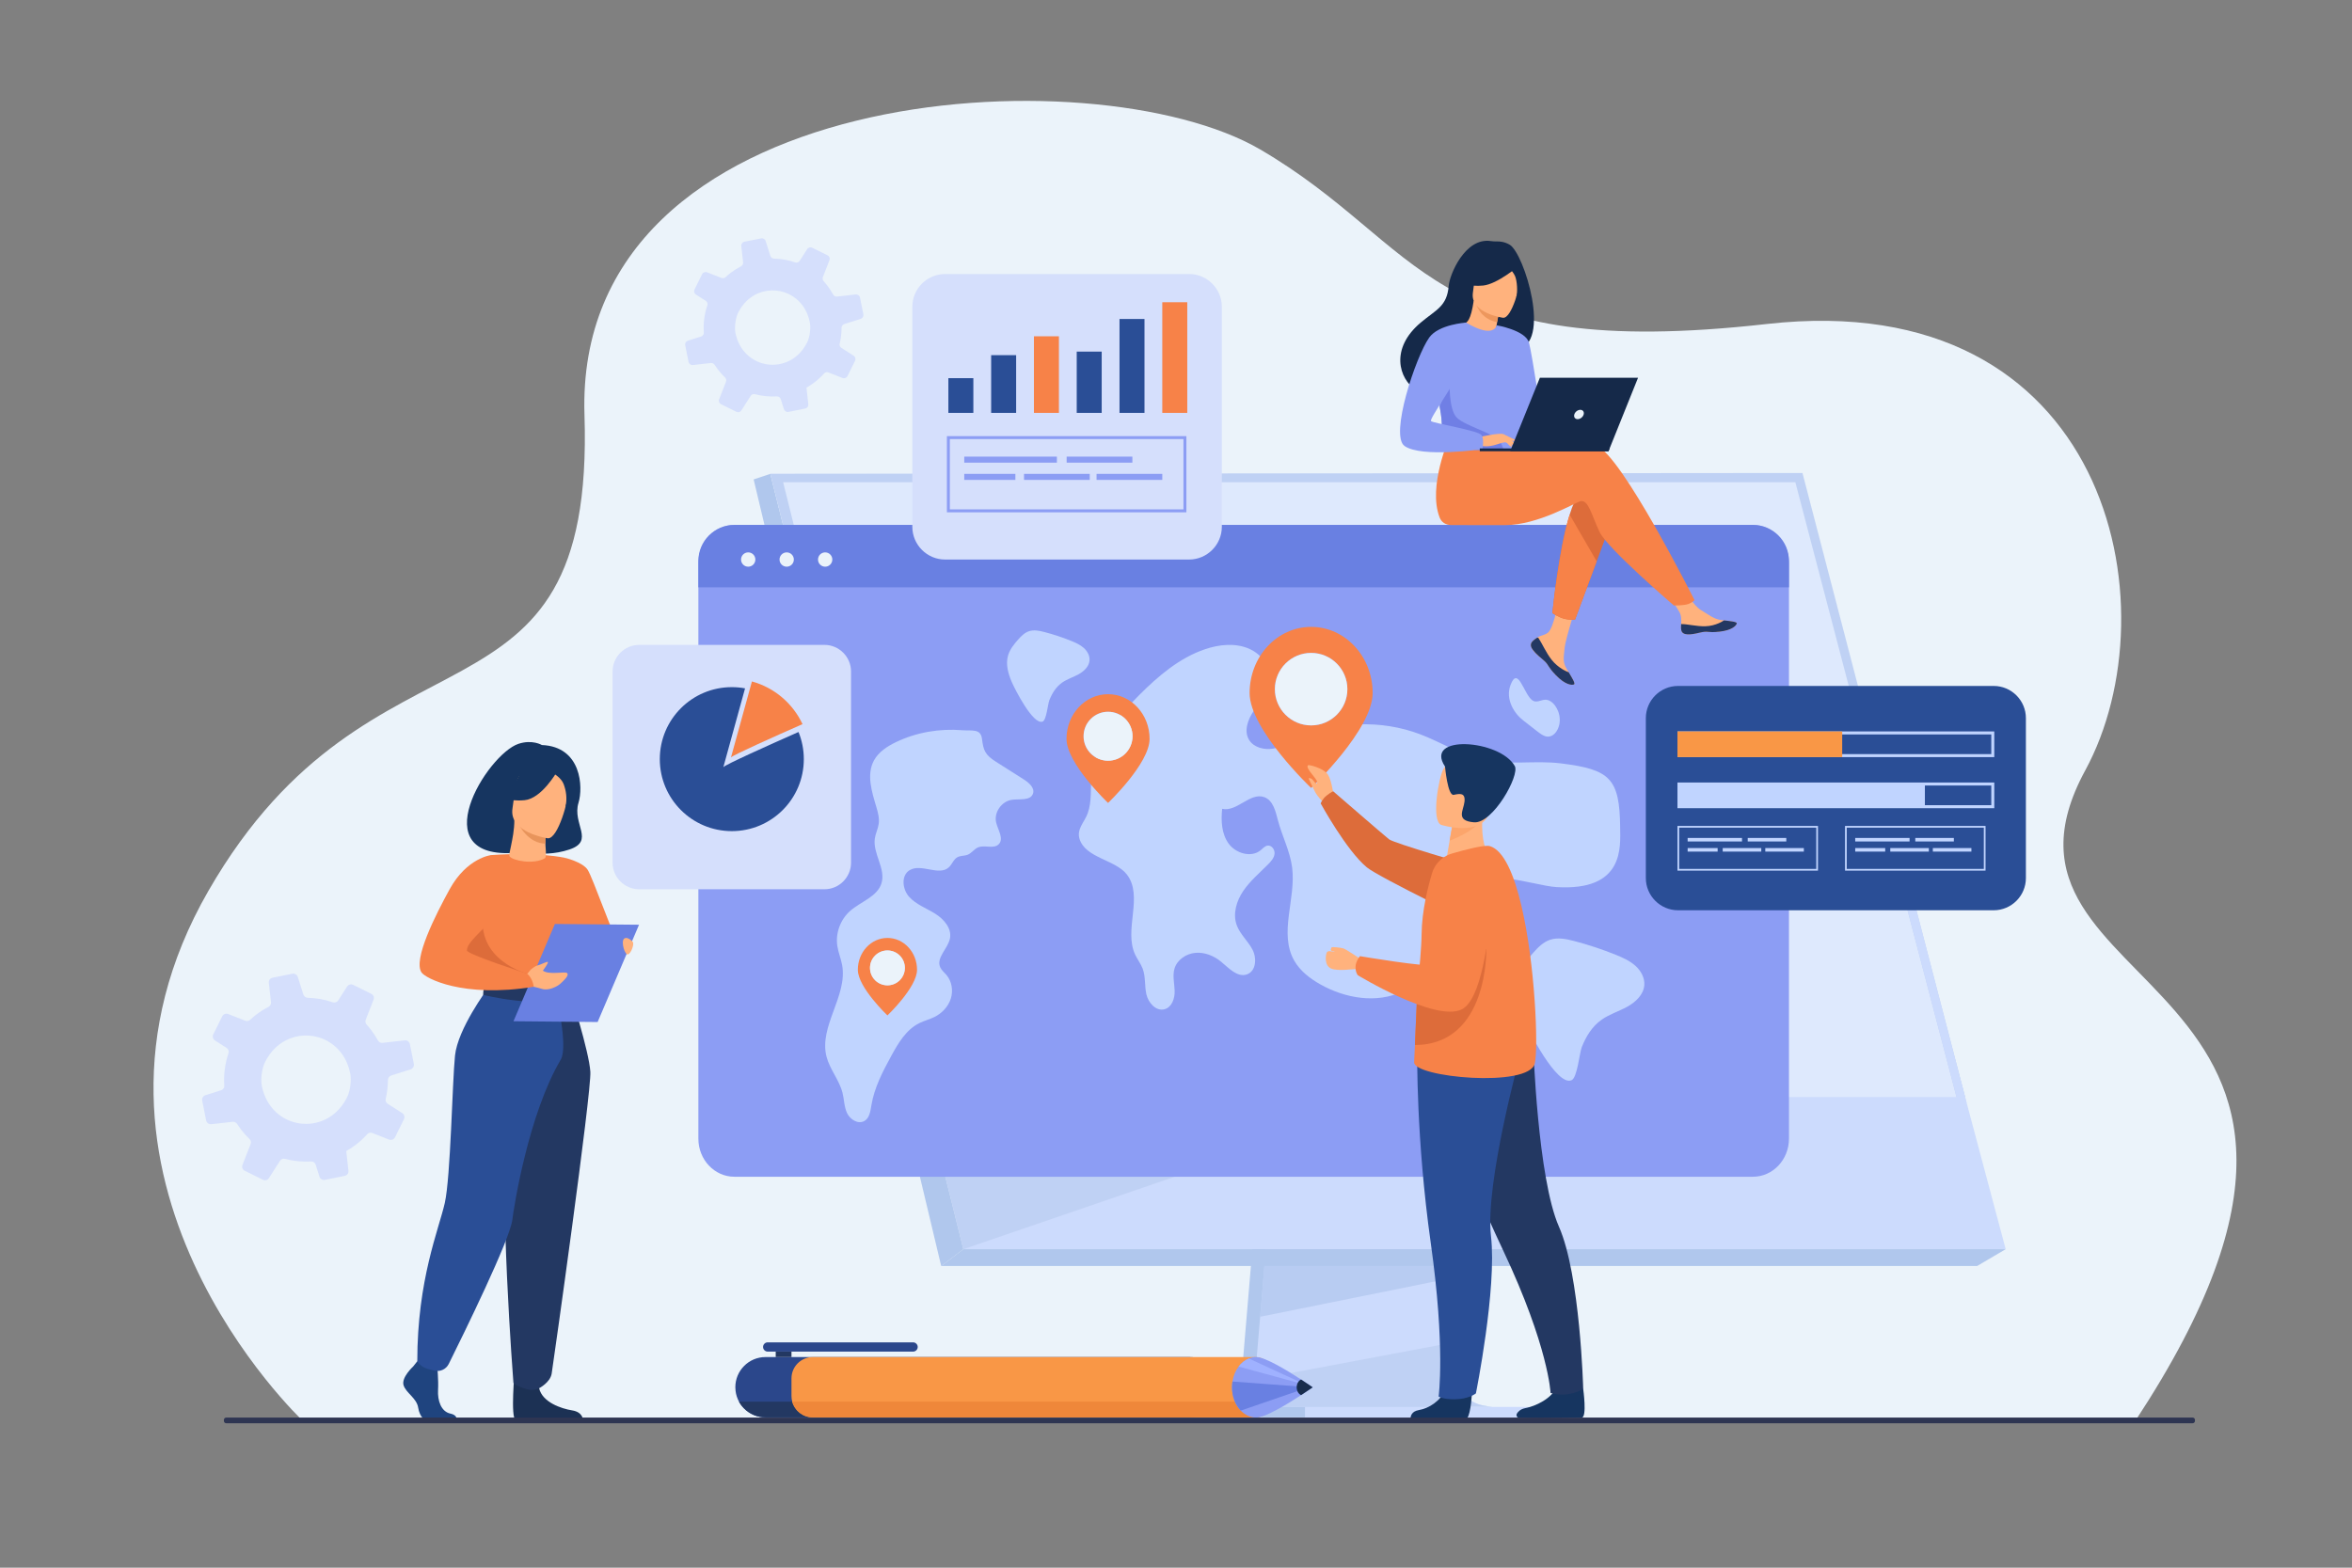 <?xml version="1.0" encoding="utf-8"?>
<!-- Generator: Adobe Illustrator 27.5.0, SVG Export Plug-In . SVG Version: 6.00 Build 0)  -->
<svg version="1.1" id="_x3C_Layer_x3E_" xmlns="http://www.w3.org/2000/svg" xmlns:xlink="http://www.w3.org/1999/xlink" x="0px"
	 y="0px" viewBox="0 0 2760 1840" style="enable-background:new 0 0 2760 1840;" xml:space="preserve">
<rect x="0" y="0" width="2760" height="1840" fill="#808080" stroke="none"/>
<!-- <rect style="fill:#FFFFFF;" width="2760" height="1840"/> -->
<g>
	<path style="fill:#EBF3FA;" d="M355.379,1667.687c0,0-304.46-285.856-110.765-622.177
		C438.309,709.19,698.458,878.324,685.868,486.879c-12.59-391.446,598.288-425.077,792.735-311.574
		c194.447,113.503,193.278,250.205,594.693,204.975c401.414-45.229,478.099,331.807,373.667,523.962
		c-148.171,272.639,411.237,227.672,58.748,763.444H355.379z"/>
	<g style="opacity:0.5;">
		<path style="fill:#759BE0;" d="M1514.514,931.648l-58.03,689.998c0,0-6.08,41.827,25.031,41.9c51.154,0.122,254.61,0,254.61,0
			s-38.5-8.707-38.033-28.296c0.55-23.092,67.825-710.133,67.825-710.133L1514.514,931.648z"/>
		<path style="fill:#AEC3FF;" d="M1752.633,1651.028c-10.062,0.029-204.387,0.639-254.202,0
			c-21.711-0.271-25.517-19.304-25.697-31.622c-0.09-5.905,0.659-10.271,0.659-10.271l1.51-17.934l3.846-45.709l3.397-40.384
			l4.366-51.894l3.676-43.801l41.233-490.291l251.405-6.524c0,0-28.335,287.523-48.377,496.815
			c-2.238,23.318-4.366,45.68-6.334,66.55c-0.64,6.665-1.249,13.179-1.849,19.523c-1.858,19.802-3.557,37.985-5.035,54.042
			c-0.779,8.462-1.499,16.325-2.148,23.527c-2.558,28.226-4.057,46.249-4.076,49.676c-0.01,1.998,0.16,3.857,0.489,5.586
			C1719.623,1650.309,1748.856,1651.028,1752.633,1651.028z"/>
		<polygon style="fill:#AEC3FF;" points="903.967,556.176 1045.317,1123.96 1064.672,1201.72 1130.507,1466.177 2353.617,1466.177 
			2110.96,556.176 		"/>
		<polygon style="fill:#759BE0;" points="903.964,556.176 884.373,562.706 1104.464,1485.931 1130.51,1466.18 		"/>
		<polygon style="fill:#759BE0;" points="1104.464,1485.931 2320.045,1485.931 2353.612,1466.18 1130.51,1466.18 		"/>
		
			<rect x="1531.34" y="1651.304" transform="matrix(-1 -1.224647e-16 1.224647e-16 -1 3325.871 3315.114)" style="fill:#AEC3FF;" width="263.191" height="12.507"/>
		<polygon style="opacity:0.7;fill:#759BE0;" points="1727.625,1485.926 1726.267,1495.487 1478.748,1545.492 1482.146,1505.108 
			1483.764,1485.926 		"/>
		<path style="fill:#94B0ED;" d="M1752.633,1651.028c-10.062,0.029-204.387,0.639-254.202,0
			c-21.711-0.271-25.517-19.304-25.697-31.622l246.35-46.35c-2.558,28.226-4.057,46.249-4.076,49.676
			c-0.01,1.998,0.16,3.857,0.489,5.586C1719.623,1650.309,1748.856,1651.028,1752.633,1651.028z"/>
		<polygon style="fill:#94B0ED;" points="1667.801,1281.959 1130.51,1466.18 1064.672,1201.72 		"/>
		<polygon style="fill:#D2E0FF;" points="903.964,556.176 2110.959,556.176 2305.313,1287.53 1086.104,1287.53 		"/>
		<polygon style="fill:#94B0ED;" points="2305.983,1287.527 2295.875,1287.527 2213.135,971.82 2106.778,565.977 918.981,565.977 
			1098.908,1287.527 1086.064,1287.659 903.969,556.181 2115.141,555.132 2116.2,559.169 2222.521,967.194 		"/>
		<polygon style="fill:#AEC3FF;" points="2307.818,1294.569 2298.063,1295.877 2213.135,971.82 2222.521,967.194 		"/>
	</g>
	<g>
		<path style="fill:#163560;" d="M605.658,1000.922c-2.009-6.058,27.442,7.896,62.538-3.865
			c30.247-10.137,2.974-29.887,10.681-54.935c5.49-17.834,3.754-65.754-42.999-67.675c0,0-11.239-6.805-27.477-1.413
			C571.471,885.297,494.668,1009.668,605.658,1000.922z"/>
		<path style="fill:#F78248;" d="M656.891,1106.105c0,0,4.442,8.798,12.499,18.904c9.712,12.164,60.687-16.708,56.295-18.904
			c-4.392-2.194-30.007-75.986-36.104-85.26c-6.103-9.271-26.888-14.087-26.888-14.087L656.891,1106.105z"/>
		<path style="fill:#1F447F;" d="M484.876,1603.801c0,0-14.069,12.84-11.324,21.961c2.746,9.123,15.441,15.206,17.157,26.355
			c1.716,11.149,8.578,17.231,14.756,17.231c6.176,0,29.446,0,29.446,0s4.547-7.846-6.434-10.211
			c-10.981-2.365-15.121-15.468-14.434-27.631c0.686-12.164-1.029-28.382-1.029-28.382l-23.335-5.406L484.876,1603.801z"/>
		<path style="fill:#1C3154;" d="M603.953,1609.252c0,0-5.06,54.391,1.116,57.433l79.045-0.163c0,0,0-9.123-12.695-11.149
			c-12.697-2.028-35.002-9.461-38.775-26.017C628.868,1612.8,603.953,1609.252,603.953,1609.252z"/>
		<path style="fill:#F78248;" d="M543.147,1069.419c0,0-1.178,16.607,0,36.536c0.783,13.21,14.146,30.903,16.042,35.279
			c4.756,10.979,10.121,12.764,10.121,12.764l41.503,10.173l14.593,3.571l46.018-13.744c0,0,20.96-58.504,12.544-91.437
			c-8.416-32.934-21.275-55.803-21.275-55.803s-31.272-7.031-86.444-3.118L543.147,1069.419z"/>
		<path style="fill:#DD6C3A;" d="M539.193,1106.417c0.784,13.21,18.101,30.441,19.996,34.817
			c4.756,10.979,10.121,12.764,10.121,12.764l41.503,10.173l7.493-21.477c0,0-60.641-15.93-50.886-72.057L539.193,1106.417z"/>
		<path style="fill:#233862;" d="M668.499,1162.879c0,0,22.788,70.935,24.252,95.086c1.464,24.151-43.563,343.086-45.375,354.214
			c-1.707,10.49-14.732,17.177-14.732,17.177s-5.991,3.534-14.541,1.12c-11.863-3.351-15.612-7.361-15.612-7.361
			s-17.738-227.462-6.762-308.716c10.978-81.254,11.107-151.52,11.107-151.52H668.499z"/>
		<path style="fill:#2A4E96;" d="M571.943,1160.764c0,0-34.762,46.643-38.004,78.173c-3.239,31.53-5.083,142.282-11.988,173.021
			c-6.904,30.738-32.272,89.89-32.272,185.762c0,0,2.638,5.494,10.779,8.423c2.604,0.936,6.092,1.843,9.478,2.62
			c6.715,1.539,13.603-1.742,16.668-7.911c17.149-34.53,71.78-145.901,74.581-169.02c1.983-16.36,19.232-124.639,56.858-188.175
			c9.032-15.253-5.544-75.914-5.544-75.914L571.943,1160.764z"/>
		<path style="fill:#233862;" d="M672.139,1151.928c0,0-9.149,7.237-27.324,7.604c-21.709,0.437-75.502-5.534-75.502-5.534
			s-2.391,6.677-2.292,13.729c0,0,65.698,16.572,103.766,2.42C670.786,1170.146,675.695,1160.909,672.139,1151.928z"/>
		<g>
			<path style="fill:#FFFFFF;" d="M640.117,1167.028c0-6.184,4.443-11.213,9.906-11.213c5.462,0,9.906,5.029,9.906,11.213
				c0,6.182-4.444,11.21-9.906,11.21C644.56,1178.238,640.117,1173.21,640.117,1167.028z M643.4,1167.028
				c0,4.371,2.972,7.928,6.623,7.928c3.651,0,6.623-3.557,6.623-7.928c0-4.373-2.972-7.929-6.623-7.929
				C646.372,1159.1,643.4,1162.655,643.4,1167.028z"/>
		</g>
		<polygon style="fill:#6980E2;" points="602.56,1198.633 701.305,1199.557 749.896,1085.364 651.15,1084.441 		"/>
		<path style="fill:#FFB27D;" d="M615.473,1147.03l7.238-8.895c0,0,4.898-4.37,8.453-5.111c3.555-0.743,11.061-5.072,11.788-3.852
			c0.728,1.22-5.767,9.92-5.767,9.92l-0.33,0.048c7.455,5.606,26.277,0.656,28.601,2.944c2.816,2.773-3.875,8.766-7.467,12.132
			c-3.59,3.365-13.857,8.976-21.861,6.484c-5.851-1.821-15.06-3.675-15.06-3.675L615.473,1147.03z"/>
		<path style="fill:#FFB27D;" d="M742.469,1105.452c0,0-6.206-7.052-10.155-3.667c-3.948,3.385,1.034,20.027,4.795,18.335
			C740.869,1118.427,744.631,1107.521,742.469,1105.452z"/>
		<path style="fill:#F78248;" d="M576.249,1003.641c0,0-28.27,3.118-48.556,39.977c-15.996,29.065-43.344,82.648-33.025,97.784
			c4.531,6.646,47.956,30.289,131.715,16.774c0,0-1.318-10.579-8.076-15.481c0,0-70.487-22.632-70.367-27.134
			c0.229-8.516,9.526-15.874,48.899-55.26C607.543,1049.593,576.249,1003.641,576.249,1003.641z"/>
		<path style="fill:#FFB27D;" d="M598.003,1005.134c-0.971-1.303,0.278-5.455,1.832-13.188c1.405-7.006,3.791-17.842,3.741-30.031
			l2.082,0.349l35.035,5.895c0,0-0.797,9.367-0.82,18.191c0,0.073,0,0.148,0,0.22c-0.044,7.665,2.067,19.247-0.517,20.761
			C626.08,1015.107,601.738,1010.151,598.003,1005.134z"/>
		<path style="fill:#E8945B;" d="M640.693,968.157c0,0-0.697,13.208-0.72,22.032c-19.605-0.469-30.068-19.505-34.315-27.927
			L640.693,968.157z"/>
		<path style="fill:#FFB27D;" d="M642.809,983.91c0,0-45.928-6.541-41.414-35.08c4.514-28.539,1.626-48.604,31.142-45.635
			c29.515,2.971,33.476,14.76,34.286,24.651C667.633,937.738,654.873,984.876,642.809,983.91z"/>
		<path style="fill:#163560;" d="M653.511,905.82c0,0-17.875,31.479-37.912,33.361c-20.036,1.883-27.564-4.603-27.564-4.603
			s16.633-9.377,22.959-29.363C610.993,905.215,646.588,888.381,653.511,905.82z"/>
		<path style="fill:#163560;" d="M649.969,908.043c0,0,8.747,4.958,11.494,12.351c2.686,7.229,4.477,16.523,2.018,27.183
			c0,0,13.074-21.248,4.506-35.812C658.901,896.322,649.969,908.043,649.969,908.043z"/>
	</g>
	<path style="fill:#D5DFFC;" d="M248.032,1319.478l24.949-2.812c2.079-0.213,4.101,0.756,5.238,2.508
		c1.443,2.242,2.991,4.438,4.642,6.59c3.068,3.999,6.353,7.694,9.88,11.03c1.649,1.566,2.197,3.943,1.354,6.04l-9.568,24.434
		c-1.045,2.598,0.105,5.582,2.656,6.836l21.497,10.646c2.44,1.2,5.363,0.374,6.833-1.894l12.998-20.367
		c1.222-2.008,3.65-2.938,5.991-2.317c9.875,2.609,20.154,3.631,30.433,3.031c2.48-0.144,4.788,1.471,5.532,3.834l4.405,14.023
		c0.862,2.653,3.576,4.3,6.342,3.766l23.346-4.722c0.48-0.093,0.929-0.229,1.349-0.447c2.022-0.965,3.269-3.165,2.986-5.468
		l-2.078-18.641l-0.516-4.541c3.883-2.186,7.69-4.693,11.32-7.479c4.89-3.752,9.343-7.894,13.284-12.298
		c1.51-1.677,3.876-2.283,5.973-1.44l19.674,7.729c2.695,1.038,5.74-0.124,6.999-2.713l8.143-16.434l2.32-4.716
		c1.276-2.567,0.42-5.708-1.997-7.238l-17.012-10.876c-1.986-1.238-2.965-3.596-2.397-5.826c1.586-6.707,2.47-13.566,2.593-20.428
		c0.059-0.598,0.053-1.146,0.052-1.731c-0.014-0.197,0.013-0.39,0.037-0.581c0.212-2.199,1.742-4.03,3.861-4.688l22.753-7.203
		c0.262-0.063,0.513-0.187,0.742-0.293c2.213-1.076,3.479-3.566,3.002-6.033l-4.672-23.279c-0.567-2.81-3.17-4.716-6.043-4.41
		l-26.021,2.943c-2.205,0.275-4.321-0.863-5.373-2.818c-2.349-4.275-5.063-8.443-8.147-12.464c-1.635-2.13-3.339-4.171-5.113-6.124
		c-1.432-1.596-1.856-3.859-1.067-5.846l9.19-23.486c1.023-2.581-0.11-5.544-2.623-6.794l-21.281-10.5
		c-2.567-1.275-5.687-0.437-7.26,2.014l-10.289,16.112c-1.379,2.163-4.021,3.085-6.435,2.279
		c-9.455-3.277-19.365-5.031-29.355-5.273c-2.362-0.018-4.461-1.584-5.177-3.866l-6.482-20.509
		c-0.869-2.752-3.681-4.393-6.508-3.847l-23.198,4.644c-2.788,0.551-4.677,3.174-4.34,5.953l0.11,1.09l2.424,21.654
		c0.261,2.32-0.926,4.51-3.002,5.584l-0.022,0.018c-4.969,2.569-9.785,5.607-14.392,9.143c-2.456,1.885-4.769,3.866-7.014,5.935
		c-1.54,1.458-3.765,1.888-5.735,1.12l-19.971-7.847c-2.729-1.082-5.839,0.13-7.12,2.735l-10.469,21.188
		c-0.294,0.606-0.457,1.248-0.539,1.863c-0.208,2.024,0.73,4.101,2.513,5.255l13.612,8.65c1.656,1.078,2.618,2.963,2.541,4.887
		c-0.027,0.504-0.115,1.02-0.279,1.525c-4.141,12.155-5.791,24.989-4.9,37.807c0.183,2.174-1.022,4.203-2.913,5.205
		c-0.272,0.139-0.562,0.258-0.867,0.354l-18.429,5.819c-2.67,0.84-4.278,3.559-3.744,6.325l0.104,0.541l4.534,22.695
		C242.497,1317.889,245.136,1319.799,248.032,1319.478z M407.649,1248.629c1.426,3.567,2.58,7.413,3.387,11.524
		c1.526,7.841-0.063,20.214-3.606,27.387c-0.375,0.771-0.767,1.521-1.159,2.27c-24.412,45.318-88.404,36.305-98.942-14.827
		c-1.366-6.687-0.514-16.422,1.875-23.883c0.578-1.722,1.201-3.339,1.91-4.712c3.26-6.506,7.299-11.952,11.908-16.388
		C349.302,1204.76,393.211,1213.023,407.649,1248.629z"/>
	<path style="fill:#D5DFFC;" d="M813.148,428.435l20.999-2.366c1.75-0.181,3.452,0.636,4.409,2.11
		c1.215,1.887,2.518,3.735,3.906,5.547c2.583,3.365,5.348,6.476,8.316,9.284c1.389,1.318,1.849,3.318,1.139,5.084l-8.053,20.564
		c-0.879,2.186,0.088,4.699,2.235,5.755l18.094,8.961c2.054,1.01,4.514,0.315,5.752-1.595l10.94-17.143
		c1.028-1.689,3.071-2.474,5.043-1.95c8.31,2.195,16.962,3.057,25.614,2.551c2.088-0.12,4.03,1.237,4.655,3.228l3.709,11.802
		c0.726,2.233,3.01,3.621,5.338,3.17l19.648-3.973c0.405-0.079,0.783-0.193,1.135-0.378c1.703-0.811,2.752-2.662,2.514-4.602
		l-1.748-15.69l-0.434-3.822c3.268-1.84,6.473-3.95,9.527-6.294c4.116-3.158,7.864-6.644,11.182-10.352
		c1.271-1.411,3.262-1.922,5.026-1.213l16.56,6.506c2.268,0.875,4.832-0.103,5.891-2.282l6.855-13.833l1.954-3.969
		c1.073-2.161,0.352-4.805-1.682-6.092l-14.318-9.154c-1.672-1.042-2.495-3.026-2.019-4.904c1.336-5.645,2.079-11.418,2.183-17.194
		c0.049-0.503,0.045-0.964,0.043-1.458c-0.011-0.166,0.011-0.328,0.032-0.489c0.178-1.851,1.466-3.392,3.249-3.946l19.15-6.063
		c0.222-0.053,0.433-0.157,0.626-0.247c1.861-0.906,2.927-3.002,2.526-5.078l-3.932-19.594c-0.478-2.365-2.668-3.969-5.086-3.712
		l-21.902,2.477c-1.856,0.232-3.638-0.726-4.522-2.372c-1.978-3.598-4.262-7.106-6.857-10.49c-1.376-1.792-2.811-3.511-4.305-5.155
		c-1.204-1.343-1.562-3.248-0.899-4.92l7.734-19.769c0.861-2.172-0.093-4.666-2.207-5.718l-17.912-8.838
		c-2.161-1.074-4.786-0.367-6.111,1.695l-8.659,13.561c-1.16,1.821-3.385,2.597-5.417,1.918c-7.957-2.758-16.298-4.235-24.707-4.438
		c-1.988-0.015-3.756-1.333-4.357-3.254l-5.455-17.262c-0.731-2.317-3.099-3.697-5.478-3.238l-19.525,3.908
		c-2.347,0.464-3.936,2.672-3.652,5.011l0.093,0.917l2.04,18.227c0.221,1.953-0.778,3.795-2.527,4.7l-0.018,0.014
		c-4.182,2.163-8.235,4.721-12.113,7.696c-2.067,1.586-4.014,3.254-5.904,4.995c-1.296,1.227-3.169,1.589-4.828,0.943l-16.808-6.604
		c-2.298-0.911-4.915,0.109-5.993,2.302l-8.812,17.834c-0.248,0.51-0.385,1.05-0.453,1.568c-0.176,1.704,0.614,3.452,2.114,4.423
		l11.457,7.281c1.394,0.907,2.204,2.494,2.14,4.113c-0.023,0.425-0.098,0.859-0.235,1.285c-3.484,10.23-4.875,21.032-4.125,31.82
		c0.153,1.829-0.86,3.538-2.452,4.381c-0.228,0.117-0.473,0.217-0.729,0.298l-15.512,4.897c-2.247,0.707-3.601,2.996-3.15,5.324
		l0.088,0.456l3.815,19.102C808.489,427.097,810.711,428.705,813.148,428.435z M947.496,368.802c1.2,3.003,2.171,6.239,2.851,9.7
		c1.285,6.599-0.054,17.013-3.036,23.051c-0.315,0.649-0.644,1.28-0.975,1.91c-20.548,38.144-74.409,30.558-83.279-12.479
		c-1.149-5.628-0.433-13.822,1.579-20.102c0.487-1.449,1.011-2.81,1.607-3.965c2.743-5.477,6.143-10.061,10.022-13.794
		C898.387,331.878,935.344,338.834,947.496,368.802z"/>
	<g>
		<path style="fill:#8C9DF4;" d="M2099.297,660.828v675.606c0,24.694-18.926,44.716-42.27,44.716H861.783
			c-23.344,0-42.27-20.021-42.27-44.716V660.828c0-24.695,18.926-44.717,42.27-44.717h1195.244
			C2080.371,616.111,2099.297,636.133,2099.297,660.828z"/>
		<path style="fill:#6980E2;" d="M2099.297,658.381v30.963H819.514v-30.963c0-23.344,18.926-42.27,42.27-42.27h1195.244
			C2080.371,616.111,2099.297,635.037,2099.297,658.381z"/>
		<g>
			<path style="fill:#C0D4FF;" d="M1322.247,1026.265c19.977,25.584-3.938,64.95,9.845,94.223
				c2.635,5.597,6.575,10.571,8.771,16.348c3.63,9.551,2.134,20.236,4.383,30.188c2.248,9.952,11.28,20.193,21.284,17.53
				c8.663-2.305,12.146-12.716,11.904-21.538c-0.24-8.822-2.729-17.862-0.149-26.317c3.132-10.27,13.658-17.383,24.515-18.351
				c10.855-0.967,21.708,3.484,30.067,10.364c9.174,7.549,19.209,18.896,30.454,14.892c10.775-3.839,11.655-19.145,6.381-29.152
				s-14.47-17.86-18.386-28.454c-4.927-13.323-0.397-28.494,7.603-40.286c7.999-11.791,19.145-21.104,29.197-31.263
				c3.44-3.475,6.928-7.4,7.519-12.216c0.589-4.814-3.256-10.376-8.143-9.734c-3.293,0.436-5.586,3.292-8.126,5.4
				c-10.998,9.122-29.224,3.775-37.581-7.744c-8.358-11.517-9.063-26.753-7.625-40.832c17.19,4.014,32.772-19.69,49.369-13.726
				c10.399,3.737,13.259,16.477,16.024,27.023c4.921,18.768,14.298,36.432,16.739,55.665c4.656,36.669-15.901,76.948,2.432,109.204
				c6.877,12.1,18.435,20.989,30.66,27.886c29.152,16.445,66.308,22.84,96.456,8.234c34.773-16.847,67.753-56.296,68.026-58.663
				c3.418-29.47-1.002-47.369,4.315-56.499c20.022-34.373,79.673-8.974,108.437-7.256c79.402,4.744,74.832-46.524,74.572-70.248
				c-0.63-57.315-11.752-67.806-69.536-74.958c-30.256-3.743-61.437,2.363-91.208-4.124c-26.072-5.684-48.989-20.573-73.905-30.024
				c-45.784-17.367-98.775-15.413-143.11,5.273c-9.57,4.468-18.956,9.828-29.403,11.549c-10.449,1.72-22.573-1.184-28.156-10.039
				c-6.638-10.529-1.541-24.429,5.596-34.638c7.138-10.209,16.474-19.673,18.846-31.84c3.293-16.894-8.922-34.132-24.99-40.918
				c-16.069-6.787-34.729-4.845-51.262,0.76c-30.213,10.243-55.09,31.627-77.492,54.043c-26.547,26.562-51.964,57.786-55.683,94.854
				c-1.463,14.588,0.559,29.677-4.545,43.741c-3.814,10.516-13.196,18.415-9.534,30.103
				C1273.824,1007.118,1308.75,1008.981,1322.247,1026.265z"/>
			<path style="fill:#C0D4FF;" d="M1787.756,845.78c5.247,4.089,10.494,8.178,15.74,12.266c3.615,2.817,7.347,5.692,11.303,6.418
				c8.328,1.527,15.973-8.526,15.539-20.44c-0.431-11.912-8.847-23.103-17.106-22.748c-5.107,0.22-10.261,4.087-15.057,0.714
				c-10.021-7.048-16.804-41.199-25.581-18.119C1766.079,821.001,1777.2,837.84,1787.756,845.78z"/>
			<path style="fill:#C0D4FF;" d="M1168.567,893.974c10.998,6.985,21.998,13.969,32.997,20.952
				c6.103,3.876,13.085,10.102,10.539,16.793c-3.172,8.338-15.511,5.787-24.479,6.979c-12.307,1.636-21.564,14.981-18.629,26.849
				c2.18,8.811,9.411,19.149,2.821,25.49c-5.962,5.736-16.466,0.35-24.132,3.579c-4.542,1.913-7.398,6.609-11.947,8.505
				c-3.892,1.623-8.55,0.983-12.239,3.01c-4.586,2.519-6.191,8.256-10.015,11.797c-11.596,10.743-32.44-4.83-46.012,3.375
				c-10.35,6.257-8.613,22.488-0.53,31.407c8.083,8.92,20.058,13.189,30.321,19.581c10.263,6.393,19.744,17.238,17.513,28.984
				c-2.309,12.152-16.549,22.742-11.452,34.044c1.569,3.481,4.738,5.959,7.227,8.877c6.428,7.54,8.175,18.443,5.21,27.843
				c-2.963,9.398-10.304,17.195-19.241,21.617c-5.68,2.811-11.94,4.339-17.628,7.135c-15.415,7.574-24.658,23.26-32.826,38.184
				c-10.152,18.544-20.157,37.656-23.539,58.453c-1.12,6.887-2.192,14.986-8.383,18.385c-7.267,3.989-16.591-1.877-20.106-9.297
				c-3.515-7.419-3.39-15.954-5.38-23.9c-3.748-14.965-14.845-27.339-18.731-42.271c-9.297-35.707,24.813-71.181,18.318-107.483
				c-1.356-7.577-4.46-14.782-5.647-22.387c-2.358-15.083,3.504-31.171,15.066-41.349c12.45-10.957,31.669-16.544,36.659-32.227
				c5.507-17.303-10.505-35.145-7.707-53.064c0.896-5.736,3.694-11.066,4.505-16.814c0.933-6.615-0.823-13.289-2.727-19.7
				c-5.351-18.029-11.83-38.18-2.852-54.758c5.428-10.019,15.631-16.639,26.008-21.607c24.138-11.556,51.063-16.025,77.746-13.879
				c11.175,0.898,21.539-2.242,23.047,10.199C1153.975,880.734,1155.989,885.988,1168.567,893.974z"/>
			<path style="fill:#C0D4FF;" d="M1246.425,801.124c5.906-4.131,12.999-6.266,19.317-9.76c6.317-3.494,12.233-9.106,12.789-16.215
				c0.434-5.546-2.577-10.935-6.761-14.678c-4.183-3.743-9.437-6.093-14.665-8.21c-10.267-4.156-20.811-7.648-31.541-10.447
				c-5.932-1.547-12.298-2.869-18.11-0.935c-5.16,1.719-9.124,5.762-12.716,9.792c-4.987,5.595-9.796,11.653-11.85,18.814
				c-2.941,10.264,0.189,21.248,4.431,31.063c3.494,8.088,25.169,51.127,36.311,46.314c4.366-1.886,5.968-20.524,7.736-24.988
				C1234.564,813.799,1239.119,806.234,1246.425,801.124z"/>
			<path style="fill:#C0D4FF;" d="M1879.605,1196.724c9.188-6.427,20.221-9.747,30.049-15.183
				c9.829-5.436,19.03-14.166,19.896-25.225c0.675-8.626-4.01-17.01-10.516-22.832c-6.507-5.823-14.681-9.478-22.814-12.771
				c-15.97-6.465-32.372-11.898-49.066-16.252c-9.226-2.406-19.129-4.464-28.171-1.453c-8.027,2.673-14.193,8.963-19.78,15.231
				c-7.758,8.704-15.238,18.128-18.434,29.27c-4.577,15.964,0.294,33.052,6.892,48.319c5.436,12.581,39.152,79.533,56.484,72.047
				c6.793-2.934,9.285-31.928,12.035-38.872C1861.154,1216.44,1868.241,1204.673,1879.605,1196.724z"/>
		</g>
		<g>
			<path style="fill:#EBF3FA;" d="M869.6,656.731c0-4.639,3.762-8.4,8.401-8.4c4.64,0,8.4,3.762,8.4,8.4c0,4.64-3.761,8.4-8.4,8.4
				C873.361,665.131,869.6,661.37,869.6,656.731z"/>
			<circle style="fill:#EBF3FA;" cx="923.155" cy="656.731" r="8.4"/>
			<circle style="fill:#EBF3FA;" cx="968.31" cy="656.731" r="8.4"/>
		</g>
		<g>
			<g>
				<path style="fill:#F78248;" d="M1251.525,867.188c0,28.944,48.74,75.211,48.74,75.211s48.74-46.267,48.74-75.211
					s-21.821-52.414-48.74-52.414C1273.346,814.773,1251.525,838.243,1251.525,867.188z M1271.546,864.113
					c0-15.823,12.898-28.719,28.72-28.719c15.896,0,28.72,12.896,28.72,28.719c0,15.897-12.823,28.72-28.72,28.72
					C1284.444,892.833,1271.546,880.01,1271.546,864.113z"/>
			</g>
			<path style="fill:#EBF3FA;" d="M1271.546,864.113c0-15.861,12.858-28.719,28.72-28.719s28.72,12.858,28.72,28.719
				c0,15.861-12.858,28.72-28.72,28.72S1271.546,879.975,1271.546,864.113z"/>
		</g>
		<g>
			<g>
				<path style="fill:#F78248;" d="M1006.648,1138.213c0,20.623,34.727,53.589,34.727,53.589s34.729-32.966,34.729-53.589
					c0-20.624-15.548-37.348-34.729-37.348C1022.194,1100.865,1006.648,1117.589,1006.648,1138.213z M1020.912,1136.022
					c0-11.274,9.19-20.464,20.463-20.464c11.328,0,20.464,9.189,20.464,20.464c0,11.326-9.136,20.463-20.464,20.463
					C1030.103,1156.485,1020.912,1147.349,1020.912,1136.022z"/>
			</g>
			<path style="fill:#EBF3FA;" d="M1020.912,1136.022c0-11.302,9.162-20.464,20.463-20.464c11.303,0,20.464,9.162,20.464,20.464
				c0,11.301-9.161,20.463-20.464,20.463C1030.074,1156.485,1020.912,1147.323,1020.912,1136.022z"/>
		</g>
	</g>
	<g>
		<path style="fill:#D5DFFC;" d="M967.451,1043.736H750.067c-17.169,0-31.217-14.048-31.217-31.217V788.12
			c0-17.169,14.048-31.217,31.217-31.217h217.384c17.169,0,31.216,14.048,31.216,31.217v224.399
			C998.667,1029.688,984.62,1043.736,967.451,1043.736z"/>
		<g>
			<path style="fill:#2A4E96;" d="M943.258,890.995c0,46.675-37.825,84.499-84.499,84.499c-46.674,0-84.498-37.824-84.498-84.499
				c0-46.674,37.824-84.498,84.498-84.498c5.307,0,10.507,0.485,15.538,1.434c-10.548,38.436-24.546,89.341-25.483,92.516
				c1.739-2.743,53.128-25.779,88.221-41.306C941.053,868.972,943.258,879.731,943.258,890.995z"/>
			<path style="fill:#F78248;" d="M941.735,849.926c-30.99,13.655-82.324,36.538-83.968,39.129
				c0.891-3.019,15.09-54.636,24.603-89.232C908.709,807.05,930.359,825.608,941.735,849.926z"/>
		</g>
	</g>
	<g>
		<path style="fill:#D5DFFC;" d="M1395.348,656.731h-286.311c-21.145,0-38.442-17.299-38.442-38.442v-258.24
			c0-21.143,17.298-38.442,38.442-38.442h286.311c21.143,0,38.441,17.299,38.441,38.442v258.24
			C1433.789,639.432,1416.49,656.731,1395.348,656.731z"/>
		<g>
			<g>
				<path style="fill:#8C9DF4;" d="M1392.186,601.327H1111.16v-89.425h281.025V601.327z M1114.608,597.879h274.129v-82.528h-274.129
					V597.879z"/>
			</g>
			<g>
				<rect x="1131.522" y="535.934" style="fill:#8C9DF4;" width="108.705" height="7.086"/>
				<rect x="1251.673" y="535.934" style="fill:#8C9DF4;" width="77.133" height="7.086"/>
				<rect x="1131.522" y="556.175" style="fill:#8C9DF4;" width="59.992" height="7.086"/>
				<rect x="1201.661" y="556.175" style="fill:#8C9DF4;" width="77.133" height="7.086"/>
				<rect x="1286.781" y="556.175" style="fill:#8C9DF4;" width="77.133" height="7.086"/>
			</g>
		</g>
		<g>
			<rect x="1112.885" y="443.855" style="fill:#2A4E96;" width="29.309" height="40.749"/>
			<rect x="1163.09" y="416.845" style="fill:#2A4E96;" width="29.311" height="67.76"/>
			<rect x="1213.297" y="394.712" style="fill:#F78248;" width="29.309" height="89.892"/>
			<rect x="1263.502" y="412.672" style="fill:#2A4E96;" width="29.31" height="71.932"/>
			<rect x="1313.708" y="374.392" style="fill:#2A4E96;" width="29.31" height="110.212"/>
			<rect x="1363.914" y="354.728" style="fill:#F78248;" width="29.309" height="129.876"/>
		</g>
	</g>
	<g>
		<path style="fill:#2A4E96;" d="M2339.578,1068.384H1969.1c-20.766,0-37.758-16.991-37.758-37.759V842.858
			c0-20.767,16.992-37.758,37.758-37.758h370.479c20.767,0,37.758,16.991,37.758,37.758v187.767
			C2377.336,1051.393,2360.345,1068.384,2339.578,1068.384z"/>
		<g>
			<g>
				<path style="fill:#C0D4FF;" d="M2133.351,1021.865h-164.901v-52.473h164.901V1021.865z M1970.473,1019.842h160.854v-48.426
					h-160.854V1019.842z"/>
			</g>
			<g>
				<rect x="1980.396" y="983.492" style="fill:#C0D4FF;" width="63.787" height="4.158"/>
				<rect x="2050.899" y="983.492" style="fill:#C0D4FF;" width="45.261" height="4.158"/>
				<rect x="1980.396" y="995.371" style="fill:#C0D4FF;" width="35.203" height="4.158"/>
				<rect x="2021.554" y="995.371" style="fill:#C0D4FF;" width="45.26" height="4.158"/>
				<rect x="2071.5" y="995.371" style="fill:#C0D4FF;" width="45.261" height="4.158"/>
			</g>
		</g>
		<g>
			<g>
				<path style="fill:#C0D4FF;" d="M2329.983,1021.865h-164.901v-52.473h164.901V1021.865z M2167.105,1019.842h160.854v-48.426
					h-160.854V1019.842z"/>
			</g>
			<g>
				<rect x="2177.03" y="983.492" style="fill:#C0D4FF;" width="63.786" height="4.158"/>
				<rect x="2247.533" y="983.492" style="fill:#C0D4FF;" width="45.26" height="4.158"/>
				<rect x="2177.03" y="995.371" style="fill:#C0D4FF;" width="35.202" height="4.158"/>
				<rect x="2218.187" y="995.371" style="fill:#C0D4FF;" width="45.261" height="4.158"/>
				<rect x="2268.135" y="995.371" style="fill:#C0D4FF;" width="45.26" height="4.158"/>
			</g>
		</g>
		<g>
			<g>
				<g>
					<path style="fill:#C0D4FF;" d="M2340.23,948.578h-371.781V918.43h371.781V948.578z M1971.977,945.051h364.725v-23.094h-364.725
						V945.051z"/>
				</g>
				<rect x="1970.213" y="920.193" style="fill:#C0D4FF;" width="288.583" height="26.621"/>
			</g>
		</g>
		<g>
			<g>
				<g>
					<path style="fill:#C0D4FF;" d="M2340.23,888.635h-371.781v-30.149h371.781V888.635z M1971.977,885.106h364.725v-23.094
						h-364.725V885.106z"/>
				</g>
				<rect x="1968.449" y="858.485" style="fill:#F99746;" width="193.317" height="30.149"/>
			</g>
		</g>
	</g>
	<g>
		<g>
			<path style="fill:#FFB27D;" d="M1797.95,753.143c-1.687,1.934-1.902,4.095-1.067,6.402c0.001,0.011,0.007,0.023,0.017,0.032
				c1.545,4.269,6.647,9.035,12.575,13.794c0.758,0.613,1.432,1.168,2.018,1.684c0.155,0.135,0.309,0.27,0.453,0.406
				c0.119,0.105,0.234,0.214,0.35,0.315c5.527,5.096,3.447,6.263,13.377,16.602c11.323,11.781,19.119,11.993,21.337,10.921
				c1.876-0.916-1.937-7.164-6.16-14.187c-0.204-0.339-0.405-0.682-0.615-1.024c-0.563-0.934-1.121-1.881-1.68-2.82
				c-4.95-8.451-3.679-12.418-2.505-24.996c0.953-10.222,15.901-57.106,15.901-57.106l-21.698-3.738c0,0-6.535,37.333-13.735,43.083
				c-3.85,3.064-8.159,3.103-11.859,5.375c-0.262,0.158-0.518,0.319-0.769,0.486C1801.785,749.765,1799.643,751.203,1797.95,753.143
				z"/>
			<path style="fill:#233862;" d="M1797.95,753.143c-1.687,1.934-1.902,4.095-1.067,6.402c0.001,0.011,0.007,0.023,0.017,0.032
				c1.892,4.265,6.866,9.008,12.596,13.751c0.749,0.622,1.41,1.193,1.997,1.727c0.155,0.135,0.309,0.27,0.453,0.406
				c0.119,0.105,0.234,0.214,0.35,0.315c5.527,5.096,3.447,6.263,13.377,16.602c11.323,11.781,19.119,11.993,21.337,10.921
				c1.876-0.916-1.937-7.164-6.16-14.187c-2.204-0.808-12.443-4.967-20.183-14.872c-6.57-8.384-11.032-19.07-15.502-25.631
				c-0.492-0.092-0.784-0.146-1.275-0.237C1801.785,749.764,1799.643,751.203,1797.95,753.143z"/>
			<path style="fill:#FFB27D;" d="M1972.918,739.59c1.34,6.698,10.887,5.58,21.553,2.975c10.668-2.607,8.133,0.492,23.313-1.19
				c15.182-1.68,19.78-7.341,20.243-9.598c0.415-2.004-7.087-2.71-15.132-3.636c-1.012-0.114-2.028-0.239-3.045-0.364
				c-9.084-1.14-15.736-7.002-23.988-11.816c-7.814-4.559-19.479-23.138-19.479-23.138l-20.818,1.65c0,0,10.924,16.594,15.15,23.809
				c2.485,4.243,2.354,9.854,2.043,14.188C1972.597,734.823,1972.442,737.231,1972.918,739.59z"/>
			<path style="fill:#233862;" d="M1994.471,742.565c10.668-2.607,8.133,0.492,23.313-1.19c15.182-1.68,19.78-7.341,20.243-9.598
				c0.415-2.004-7.087-2.71-15.132-3.636l-0.075,0.154c0,0-9.104,6.455-21.741,6.758c-10.3,0.251-21.209-2.7-28.321-2.585
				c-0.16,2.354-0.314,4.762,0.161,7.121C1974.258,746.288,1983.805,745.17,1994.471,742.565z"/>
			<path style="fill:#DD6C3A;" d="M1893.133,606.467l-19.463,52.37l-25.409,68.381c0,0-6.896,0.666-13.499-1.233
				c-6.078-1.758-13.054-6.353-13.054-6.353s7.056-73.423,20.217-115.57c3.372-10.817,7.153-19.568,11.323-24.495
				C1873.652,555.453,1893.133,606.467,1893.133,606.467z"/>
			<path style="fill:#F78248;" d="M1873.345,523.295c-11.079-3.574-39.985-0.056-71.338,5.619
				c-8.663,1.567-17.394-2.389-21.959-9.916l0,0l-78.905-6.163c0,0-26.037,57.742-11.783,94.534
				c2.096,5.406,6.693,8.781,13.791,8.896c0.002,0.002-0.004-0.004,0,0c0,0,47.68,0.067,62.929,0.067
				c39.241,0,83.047-26.974,88.715-28.108c9.275-1.854,12.985,16.696,22.261,36.174c9.276,19.478,87.19,86.263,87.19,86.263
				s11.974,0.119,16.921-1.736c5.32-1.995,7.267-4.587,7.267-4.587S1902.099,532.57,1873.345,523.295z"/>
			<path style="fill:#152949;" d="M1771.665,287.291c-5.858-3.488-11.57-4.021-15.072-3.921c-2.435,0.069-4.866-0.088-7.276-0.442
				c-30.115-4.415-48.251,39.327-49.313,52.544c-1.95,24.266-14.787,27.965-32.856,43.162c-36.229,30.472-25.605,65.88-5.795,79.037
				c11.887,7.894,32.838-0.001,32.838-0.001c0.296,0.207,57.297-31.865,85.396-47.336
				C1821.708,404.346,1788.588,297.366,1771.665,287.291z"/>
			<path style="fill:#FFB27D;" d="M1756.034,397.165c0.124,0.08-13.825,4.842-23.151,0.711
				c-8.775-3.878-15.422-18.313-15.291-18.321c3.991-0.184,8.373-3.674,11.748-26.571l1.699,0.61l28.577,10.282
				c0,0-2.07,9.169-3.41,17.9C1755.079,389.106,1754.474,396.128,1756.034,397.165z"/>
			<path style="fill:#ED975D;" d="M1759.616,363.876c0,0-1.141,4.948-2.805,14.19c-16.414-2.955-23.461-15.598-25.772-24.472
				L1759.616,363.876z"/>
			<path style="fill:#FFB27D;" d="M1763.872,372.978c0,0-39.099-5.248-35.456-29.546c3.643-24.298,1.05-41.34,26.168-39.017
				c25.117,2.323,28.566,12.321,29.323,20.727C1784.663,333.547,1774.137,373.717,1763.872,372.978z"/>
			<path style="fill:#152949;" d="M1782.482,311.822c0,0-25.029,21.569-42.055,23.308c-17.023,1.739-23.47-3.726-23.47-3.726
				s10.035-8.331,16.073-21.776c1.779-3.961,5.542-6.684,9.869-7.058C1755.058,301.521,1778.103,301.042,1782.482,311.822z"/>
			<path style="fill:#152949;" d="M1766.837,309.891c0,0,8.372,8.096,11.009,14.101c2.546,5.794,3.309,19.654,1.281,25.159
				c0,0,13.047-25.367,5.66-37.692C1776.956,298.389,1766.837,309.891,1766.837,309.891z"/>
			<path style="fill:#8C9DF4;" d="M1788.957,454.761c-1.183,79.145-0.324,62.608-8.981,70.117c-2.086,1.808-7.951,2.886-15.67,3.396
				c-24.269,1.609-66.929-2.389-68.552-6.873c-5.598-15.519-1.646-20.34-6.316-44.1c-0.486-2.526-1.089-5.261-1.796-8.24
				c-3.895-16.317-7.685-21.869,6.131-48.084c12.527-23.747,25.543-43.021,26.714-42.325c33.054,19.622,35.719,3.129,35.719,3.129
				S1789.537,416.156,1788.957,454.761z"/>
			<path style="fill:#F78248;" d="M1873.67,658.837l-25.409,68.381c0,0-6.896,0.666-13.499-1.233
				c-6.078-1.758-13.054-6.353-13.054-6.353s7.056-73.423,20.217-115.57L1873.67,658.837z"/>
			<path style="fill:#8C9DF4;" d="M1756.206,381.776c0,0,34.012,5.767,38.005,20.41c3.994,14.643,17.141,103.526,17.141,103.526
				s-9.59,9.365-17.577,1.378c-7.988-7.987-25.138-83.161-25.138-83.161L1756.206,381.776z"/>
			<path style="fill:#707FE5;" d="M1764.306,528.274c-24.269,1.609-66.929-2.389-68.552-6.873c-5.598-15.519-1.646-20.34-6.316-44.1
				l11.705-32.96c0,0-1.935,36.704,8.89,46.357c10.813,9.655,44.318,18.637,49.58,26.704
				C1762.15,521.273,1763.819,525.156,1764.306,528.274z"/>
			<path style="fill:#FFB27D;" d="M1736.5,512.835c0,0,23.942-5.33,27.806-3.205s13.305,9.863,14.487,12.555
				c1.183,2.693-8.601-2.043-11.783-2.896c-2.06-0.554-7.484,1.331-10.17,2.228c-11.3,3.767-18.224,1.828-18.224,1.828
				L1736.5,512.835z"/>
			<path style="fill:#8C9DF4;" d="M1720.466,378.634c0,0-32.148,1.98-43.277,17.502c-15.667,21.851-46.743,114.971-28.933,127.39
				c20.059,13.987,91.288,3.659,91.288,3.659s2.37-11.079-0.928-16.438c-3.299-5.359-56.894-14.018-59.366-16.491
				c-2.474-2.473,30.92-48.234,30.92-55.656C1710.17,431.18,1720.466,378.634,1720.466,378.634z"/>
			<path style="fill:#FFB27D;" d="M1765.465,516.294c0,0,5.017,6.471,6.662,7.243c1.644,0.773,2.707,0.579,2.707,0.579l-3.381-6.084
				L1765.465,516.294z"/>
			<path style="fill:#FFB27D;" d="M1764.306,509.63l14.586,7.083c0,0-0.62,1.016-2.417,0.933c-1.796-0.082-6.325-1.737-6.325-1.737
				L1764.306,509.63z"/>
		</g>
		<g>
			<polygon style="fill:#152949;" points="1888.854,526.28 1736.5,526.28 1736.5,529.644 1887.502,529.644 			"/>
			<polygon style="fill:#152949;" points="1772.127,529.644 1887.502,529.644 1922.209,443.336 1807.012,443.336 			"/>
			<path style="fill:#EBF3FA;" d="M1858.377,486.489c0.87-3.034-0.885-5.493-3.918-5.493c-3.034,0-6.199,2.459-7.068,5.493
				c-0.87,3.034,0.884,5.493,3.918,5.493S1857.507,489.523,1858.377,486.489z"/>
		</g>
	</g>
	<g>
		<g>
			<path style="fill:#F78248;" d="M1466.379,813.413c0,42.87,72.19,111.396,72.19,111.396s72.19-68.526,72.19-111.396
				c0-42.87-32.319-77.632-72.19-77.632S1466.379,770.543,1466.379,813.413z M1496.032,808.86c0-23.436,19.103-42.538,42.537-42.538
				c23.545,0,42.537,19.102,42.537,42.538c0,23.544-18.992,42.537-42.537,42.537C1515.135,851.398,1496.032,832.404,1496.032,808.86
				z"/>
		</g>
		<path style="fill:#EBF3FA;" d="M1496.032,808.859c0-23.492,19.044-42.537,42.537-42.537s42.537,19.045,42.537,42.537
			c0,23.492-19.044,42.538-42.537,42.538S1496.032,832.352,1496.032,808.859z"/>
	</g>
	<g>
		<path style="fill:#FFB27D;" d="M1565.258,935.93c0,0-2.217-19.307-6.896-26.686c-4.678-7.379-22.363-12.121-23.482-11.036
			c-3.463,3.355,10.229,15.213,10.766,19.583c0.537,4.37-6.95,1.348-3.354,9.867c3.037,7.195,13.045,16.526,13.045,16.526
			L1565.258,935.93z"/>
		<path style="fill:#DD6C3A;" d="M1556.729,933.778c6.451-5.061,7.82-4.964,7.82-4.964s59.657,51.682,65.466,56.284
			c5.808,4.603,95.408,30.585,95.408,30.585l14.237,72.838c0,0-121.239-58.559-135.727-70.51
			c-23.939-19.748-54.146-75.014-54.146-75.014S1551.663,937.754,1556.729,933.778z"/>
		<path style="fill:#163560;" d="M1727.348,1633.796c0,0-1.027,24.895-5.807,30.948l-66.5,0.384
			c0.465-2.566,0.744-8.505,9.938-10.11c11.62-2.021,25.267-10.127,32.299-25.485
			C1704.685,1613.376,1727.348,1633.796,1727.348,1633.796z"/>
		<path style="fill:#163560;" d="M1857.847,1630.208c0,0,4.637,33.072-1.657,33.649c-0.838,0.078-26.799,0.495-38.04,0.684
			c-13.222,0.221-34.943-0.245-34.943-0.245c-2.732,0.113-4.522-2.845-3.131-5.199c1.526-2.583,4.438-5.341,9.989-6.41
			c11.581-2.228,30.881-10.734,37.647-26.212C1834.83,1610.193,1857.847,1630.208,1857.847,1630.208z"/>
		<path style="fill:#233862;" d="M1692.771,1291.305c0,0,18.489,64.702,71.484,177.061
			c52.995,112.357,55.287,166.506,55.287,166.506s8.022,2.839,18.664,1.703c11.514-1.229,19.64-6.366,19.64-6.366
			s-3.433-133.736-28.466-190.437c-25.031-56.701-30.132-211.859-30.132-211.859L1692.771,1291.305z"/>
		<path style="fill:#2A4E96;" d="M1663.085,1235.635c0,0-1.473,100.188,15.862,223.201c17.334,123.014,9.229,180.222,9.229,180.222
			s4.595,3.346,18.727,3.29c16.544-0.066,25.02-6.901,25.02-6.901s24.811-123.059,17.697-184.63
			c-7.114-61.571,33.976-211.277,33.976-211.277L1663.085,1235.635z"/>
		<path style="fill:#FFB27D;" d="M1745.006,1001.181l-19.582,14.503l-28.3-5.957c0.392-2.582,2.26-13.277,3.962-22.966
			c0.102-0.571,0.205-1.142,0.302-1.701c1.457-8.243,2.715-15.325,2.715-15.325l26.432-13.174l9.855-4.911
			c-0.026,0.173-0.764,9.148-0.867,10.458C1737.674,985.375,1745.006,1001.181,1745.006,1001.181z"/>
		<path style="fill:#F78248;" d="M1801.092,1248.009c-6.4,29.282-143.433,16.429-141.645-1.447
			c0.068-0.596,0.426-8.869,0.919-20.021c1.039-24.124,2.622-61.817,2.827-64.763c0-0.051,0.017-0.103,0.017-0.152
			c2.468-24.891,4.835-49.236,4.988-65.137c0.136-13.79,2.043-27.887,4.563-40.689c2.332-11.814,5.192-22.54,7.679-30.899
			c1.753-5.891,5.021-11.065,9.346-15.135c3.081-2.895,6.691-5.227,10.675-6.811c1.089-0.459,2.196-0.833,3.319-1.158
			c16.123-4.681,38.442-10.469,44.485-8.698c16.378,4.817,28.55,33.657,37.165,70.413
			C1801.553,1132.309,1805.28,1228.924,1801.092,1248.009z"/>
		<path style="fill:#FCA56B;" d="M1737.539,962.519c-5.805,11.107-27.434,20.712-36.453,24.242c0.102-0.571,0.205-1.142,0.302-1.701
			c1.457-8.243,2.715-15.325,2.715-15.325l26.432-13.174C1736.377,956.471,1739.934,957.948,1737.539,962.519z"/>
		<path style="fill:#FFB27D;" d="M1691.258,968.188c0,0,47.686,14.876,56.492-14.963c8.807-29.839,20.893-48.015-9.181-58.774
			c-30.074-10.76-39.377-1.127-44.739,8.118C1688.468,911.813,1679.081,963.549,1691.258,968.188z"/>
		<path style="fill:#163560;" d="M1695.703,899.693c0,0,3.041,34.723,10.223,33.216c7.18-1.508,13.692-2.626,12.642,7.841
			c-1.052,10.467-11.01,22.554,11.121,24.405c22.13,1.852,53.943-55.222,47.864-66.026
			C1760.012,867.95,1670.35,861.657,1695.703,899.693z"/>
		<path style="fill:#DD6C3A;" d="M1660.366,1226.541c1.039-24.124,2.622-61.817,2.827-64.763c0-0.051,0.017-0.103,0.017-0.152
			l80.952-48.401C1744.162,1113.225,1747.295,1226.217,1660.366,1226.541z"/>
		<path style="fill:#FFB27D;" d="M1596.02,1125.255c0,0-16.453-11.13-19.573-12.099c-3.12-0.97-13.351-2.021-13.826-1.215
			c-0.475,0.806-1.876,3.273-0.088,4.109s4.013,0.543,3.345,1.127s-7.395-2.617-8.945,0.812c-1.551,3.43-2.916,15.18,4.975,18.741
			c7.892,3.563,27.37,0.344,28.775,0.753C1602.594,1140.945,1596.02,1125.255,1596.02,1125.255z"/>
		<path style="fill:#F78248;" d="M1595.867,1122.246c0,0,80.297,13.651,87.411,10.187c11.357-5.529-4.407-86.998-4.407-86.998
			s-0.676-18.464,20.891-22.818c18.742-3.784,36.823,10.255,36.823,10.255s16.445,14.714,14.344,31.035
			c-4.657,36.179-11.901,109.761-36.1,121.039c-31.21,14.548-121.522-40.342-121.522-40.342s-3.007-3.682-2.579-10.521
			C1591.105,1128.051,1595.867,1122.246,1595.867,1122.246z"/>
		<path style="fill:#FFB27D;" d="M1541.911,926.687c0,0-5.139-10.217-5.961-12.134c-0.822-1.917,1.18-1.504,3.157-0.434
			c1.979,1.069,4.675,6.999,7.726,6.283C1549.255,919.835,1541.911,926.687,1541.911,926.687z"/>
	</g>
	<g>
		<path style="fill:#2B478B;" d="M862.903,1628.178c0,1.457,0.086,2.904,0.269,4.313c0.547,4.524,1.946,8.779,4.025,12.612
			c1.63,2.99,3.68,5.713,6.066,8.099c6.412,6.401,15.248,10.36,25.022,10.36h497.648c19.542,0,35.394-15.843,35.394-35.384
			c0-9.775-3.958-18.621-10.37-25.023c-6.402-6.411-15.247-10.369-25.023-10.369H898.286
			C878.745,1592.785,862.903,1608.627,862.903,1628.178z"/>
		<path style="fill:#2B478B;" d="M900.861,1586.383h170.626c2.986,0,5.431-2.443,5.431-5.431l0,0c0-2.987-2.444-5.431-5.431-5.431
			H900.861c-2.986,0-5.43,2.443-5.43,5.431l0,0C895.432,1583.939,897.875,1586.383,900.861,1586.383z"/>
		
			<rect x="910.286" y="1586.383" transform="matrix(-1 -1.224647e-16 1.224647e-16 -1 1839.066 3179.172)" style="fill:#233862;" width="18.494" height="6.406"/>
		<path style="fill:#233862;" d="M867.197,1645.103c1.63,2.99,3.68,5.713,6.066,8.099c6.412,6.401,15.248,10.36,25.022,10.36
			h105.412v-18.459H867.197z"/>
		<path style="fill:#F99746;" d="M1497.197,1617.809v20.729c0,2.271-0.306,4.476-0.872,6.564
			c-2.875,10.639-12.594,18.459-24.141,18.459H953.797c-11.548,0-21.266-7.82-24.141-18.459c-0.567-2.089-0.873-4.293-0.873-6.564
			v-20.729c0-13.82,11.194-25.023,25.014-25.023h518.388C1486.004,1592.785,1497.197,1603.988,1497.197,1617.809z"/>
		<path style="fill:#EF873A;" d="M1496.325,1645.103c-2.875,10.639-12.594,18.459-24.141,18.459H953.797
			c-11.548,0-21.266-7.82-24.141-18.459H1496.325z"/>
		<g>
			<path style="fill:#8C9DF4;" d="M1445.712,1628.303c0,10.992,3.996,20.815,10.293,27.323c0.144,0.144,0.278,0.288,0.422,0.432
				c4.868,4.849,11.041,7.753,17.759,7.753c10.494,0,36.505-15.833,52.625-26.346c8.03-5.243,13.608-9.162,13.608-9.162
				s-5.578-3.921-13.608-9.162c-16.12-10.523-42.131-26.355-52.625-26.355c-3.038,0-5.961,0.594-8.712,1.687
				c-4.629,1.859-8.75,5.157-11.999,9.47c-3.584,4.733-6.133,10.694-7.207,17.316c-0.01,0.077-0.028,0.154-0.028,0.23
				C1445.895,1623.684,1445.712,1625.965,1445.712,1628.303z"/>
			<path style="fill:#6980E2;" d="M1445.712,1628.303c0,10.992,3.996,20.815,10.293,27.323l79.785-27.448l-89.551-6.689
				C1445.895,1623.684,1445.712,1625.965,1445.712,1628.303z"/>
			<path style="fill:#9FB1FF;" d="M1453.475,1603.941l79.594,21.735l-67.595-31.205
				C1460.845,1596.331,1456.724,1599.629,1453.475,1603.941z"/>
			<path style="fill:#182D4C;" d="M1521.615,1628.303c0,4.227,2.166,7.829,5.195,9.162c8.03-5.243,13.608-9.162,13.608-9.162
				s-5.578-3.921-13.608-9.162C1523.781,1620.463,1521.615,1624.066,1521.615,1628.303z"/>
		</g>
	</g>
	<path style="fill:#2E3552;" d="M2572.982,1670.474H265.456c-1.502,0-2.731-1.229-2.731-2.731v-1.201c0-1.502,1.229-2.73,2.731-2.73
		h2307.526c1.502,0,2.73,1.229,2.73,2.73v1.201C2575.713,1669.245,2574.484,1670.474,2572.982,1670.474z"/>
</g>
</svg>
